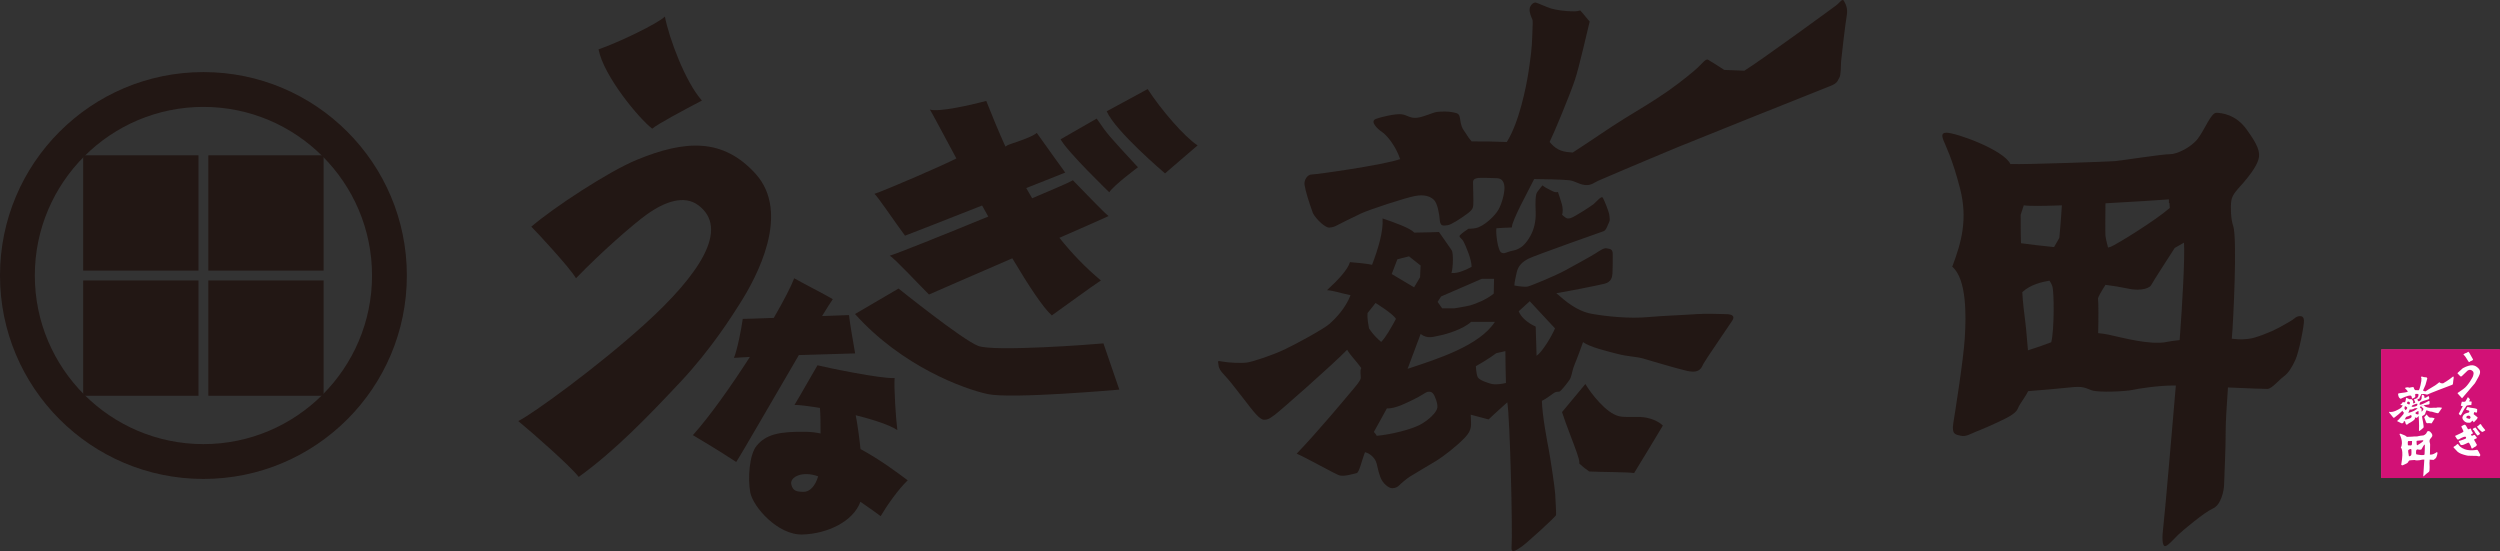 <?xml version="1.0" encoding="UTF-8"?><svg id="_レイヤー_2" xmlns="http://www.w3.org/2000/svg" viewBox="0 0 717.94 158.24"><rect x="0" y="0" width="717.94" height="158.24" fill="#333333" stroke="none"/><defs><style>.cls-1{fill:#fff;}.cls-2{fill:#221714;}.cls-3{fill:#d21176;}</style></defs><g id="_レイヤー_1-2"><path class="cls-2" d="M187.31,36.95c-3.76-2.82-14-15.18-15.42-22.77,5.96-2.08,17.11-7.47,19.05-9.43,1.17,6.12,5.83,18.73,10.63,24.12-5.57,2.94-12.7,6.73-14.26,8.08"/><path class="cls-2" d="M152.58,65.1c1.3,1.23,11.27,12,12.83,14.81,7.26-7.53,16.42-15.5,20.22-18.24,5.51-3.98,10.91-5.61,14.78-2.82,9.48,6.86-.02,20.36-14.9,33.91-13.75,12.52-32.66,26.2-36.68,28.16,4.02,3.31,14.9,12.85,17.37,16.04,10.37-7.47,19.95-17.4,29.23-27.3,8.94-9.55,14.89-19.09,17.11-22.59,4.66-7.35,14.78-25.89,4.34-37.28-9.22-10.06-19.89-9.73-34.09-3.86-8,3.31-23.72,13.59-30.2,19.16"/><path class="cls-2" d="M245.57,101.49c-.59-3.4-1.65-9.55-1.75-11.02-1,.03-3.99,.14-7.74,.29,1.32-2.16,2.38-3.84,3.08-4.85-2.26-1.34-8.75-4.65-11.08-6-.9,2.38-3.04,6.5-5.87,11.38-4.88,.18-8.69,.31-8.91,.28-.39,2.85-1.56,8.9-2.53,11.2,1.09-.08,2.67-.17,4.58-.27-5.39,8.39-11.49,17.01-16.37,22.46,2.33,1.35,8.16,4.9,12.44,7.71,1.74-2.65,10.58-18.08,17.99-30.7,8.37-.27,16.17-.48,16.17-.48"/><path class="cls-2" d="M260.67,137.94c-2.71-2.03-7.77-5.85-13.55-8.98-.42-3.99-.98-7.72-1.38-9.71,4.83,1.2,9.42,2.66,11.96,4.25-.39-2.69-1.04-12.49-.78-14.93-3.89,.24-19.18-2.94-22.16-3.67-1.17,1.96-5.31,9.3-6.61,11.39,1.04-.04,3.82,.28,7.32,.86,.14,1.8,.19,4.5,.17,7.33-1.39-.29-2.78-.46-4.12-.48-7.77-.12-11.54,.73-14.26,4.04-2.08,2.53-2.55,9.38-1.81,13.34,.78,4.16,7.91,12.34,15.03,12.12,7.11-.22,14.53-3.71,16.61-9.4,2.77,1.89,5.06,3.54,5.81,4.13,1.81-3.06,5.05-7.71,7.77-10.29m-29.81,3.3c-2.07,0-3.24-.24-3.63-2.2-.41-2.07,3.2-3.9,7.72-2.25-.8,2.81-2.44,4.45-4.09,4.45"/><path class="cls-2" d="M304.24,68.29c6.4-2.79,11.75-5.15,14.11-6.24-1.43-1.1-6.87-6.86-10.24-10.28-.89,.55-5.52,2.57-11.7,5.17-.58-.98-1.15-1.95-1.7-2.93,5.52-2.18,9.86-3.91,11.2-4.45,0,0-7-9.67-8.17-11.39-1.94,1.59-7.91,3.18-8.42,3.55-.1,.07-.31,.2-.59,.37-2.05-4.53-3.85-8.95-5.5-13.1-4.67,1.22-13.87,3.31-16.2,2.45,.58,.89,3.56,6.55,7.61,14.05-3.3,1.77-19.99,8.99-23.55,10.19,.65,.24,6.22,8.57,8.81,12,1.04-.37,11.44-4.45,22.13-8.66,.58,1.05,1.18,2.11,1.77,3.17-12.68,5.22-26.01,10.55-28.3,11.25,1.17,.49,8.55,8.45,11.28,11.14,1.05-.49,12.16-5.29,23.93-10.4,4.69,7.88,8.92,14.3,11.35,16.4,2.43-1.71,11.63-8.45,14.09-10.04-4.52-3.77-8.45-7.9-11.9-12.24"/><path class="cls-2" d="M304.58,40l10.36-5.95c3.19,4.66,3.16,4.57,11.85,13.99,0,0-6.85,5.07-8.24,7.17,0,0-11.98-11.54-13.98-15.21"/><path class="cls-2" d="M317.82,31.96l11.76-6.38c3.79,5.86,10.55,13.73,14.34,16.17l-9.35,8.04s-14.25-12.06-16.75-17.83"/><path class="cls-2" d="M245.54,90.18l12.5-7.32s18.32,14.74,22.88,16.48c4.55,1.74,33.35-.46,35.96-.73l4.56,13.28s-31.02,2.75-37.8,1.28c-6.78-1.46-24.52-7.87-38.09-22.98"/><path class="cls-2" d="M529.58,.31c-.54-.9-1.08,.34-2.28,1.24-1.19,.9-22.25,16.27-26.38,18.76l-5.75-.23s-4.02-2.6-4.67-2.94c-.65-.34-1.73,1.13-2.93,2.26-1.19,1.13-4.78,4.07-8.47,6.67-3.69,2.6-8.58,5.54-12.48,7.91-3.91,2.37-11.4,7.57-14.98,9.83-2.06-.23-1.73-.11-2.6-.34-.87-.23-2.39-.68-4.02-2.71,1.3-2.6,5.97-13.9,7.27-17.86,1.3-3.95,3.37-13.33,4.23-16.72-.65-.68-1.63-2.04-2.71-3.17-1.41,.34-1.52,.23-2.71,.23s-4.23-.34-5.64-.79c-1.41-.45-3.58-1.47-4.34-1.69-.76-.23-1.74,.79-1.85,1.81-.11,1.02,.54,2.49,.76,2.94,.22,.45,.11,1.36,0,4.86-.11,3.51-.41,5.74-1.06,10.15-.65,4.41-2.76,14.78-6.26,20.26-4.23-.17-6.03-.17-10.1-.17-1.3-1.53-1.3-1.87-2.28-3.22-.98-1.36-.92-3.33-1.25-4.18-.33-.85-1.52-.85-2.17-1.02-.65-.17-2.93-.23-4.23-.05-1.3,.17-3.91,1.52-5.86,1.69-1.96,.17-2.77-.85-4.4-1.02-1.63-.17-5.54,.68-7.33,1.36-1.79,.68,.49,2.88,1.79,3.73,1.3,.85,3.91,3.9,5.21,7.8-4.88,1.7-24.1,4.41-25.4,4.41s-2.28,1.69-2.05,3.02c.34,2.03,1.23,4.82,2.42,8.14,.98,1.78,3.54,4.17,4.68,4.09,1.14-.08,1.63-.34,2.28-.68,.65-.34,3.99-2.03,6.68-3.3,2.69-1.27,12.94-4.58,15.63-5.09,2.69-.51,4.4,.08,5.45,1.1,1.06,1.02,1.55,4.07,1.71,5.93,.16,1.87,1.22,1.44,2.2,1.36,.98-.08,3.58-1.78,5.46-3.14,1.87-1.36,1.87-1.86,1.95-2.8,.08-.93-.08-5.51-.08-6.44s.89-1.1,1.46-1.19c.57-.09,4.15,0,5.54,.08,1.38,.08,2.03,1.19,2.03,2.8s-.73,4.41-1.71,6.19c-.98,1.78-4.21,4.89-6.59,5.34-1.07,.2-2.04,.17-2.04,.17,0,0-1.95,1.27-2.44,1.87-.49,.59,.49,.68,1.14,2.03,.65,1.36,2.2,4.92,2.2,7.04-1.3,.68-3.74,1.95-5.78,1.78,.49-1.61,.57-5.76,.08-6.52-.49-.76-3.67-5.26-3.67-5.26,0,0-5.05,.17-7.08,.17-1.3-1.36-5.62-2.88-9.12-4.07,.25,3.64-1.14,8.39-3.01,13.31-1.55-.34-4.23-.59-6.35-.76-.65,2.12-3.18,4.92-6.59,8.05,2.12,.17,3.42,.76,6.76,1.44-1.46,3.81-4.4,6.78-6.02,8.22-1.63,1.44-9.36,5.68-12.94,7.37-3.59,1.7-9.04,3.48-10.67,3.73-1.63,.26-5.45,.08-7.16-.26-1.71-.34-1.22-.08-1.14,.93,.08,1.01,.57,1.78,1.71,2.97,1.14,1.19,2.36,2.71,5.37,6.61,3.01,3.9,4.64,6.1,5.94,6.19,1.3,.08,1.95-.59,3.09-1.36,1.14-.76,16.93-14.66,20.84-18.73,.98,1.7,2.2,2.71,4.07,5.26-.49,.76-.08,2.12-.16,2.88-.08,.76-1.46,2.37-2.77,3.9-1.3,1.53-9.2,11.1-15.63,17.8,2.44,1.02,10.75,5.68,12.13,6.19,1.39,.51,4.23-.42,5.05-.59,.81-.17,1.38-3.31,2.44-6.02,1.55,.34,2.68,1.69,3.09,2.54,.41,.85,.57,2.63,1.3,4.58,.73,1.95,2.44,3.22,3.42,3.22s1.63-.42,2.04-.85c.4-.43,1.95-1.78,3.01-2.46,1.06-.68,5.13-3.05,7.49-4.49,2.36-1.44,6.02-4.32,8.3-6.7,2.28-2.37,1.79-3.64,1.71-6.61l5.13,1.36s2.85-2.71,5.37-4.92c.76,4.23,1.58,36.96,1.22,41.79-.14,1.94,1.87,.34,3.01-.42,1.14-.76,9.69-8.48,9.77-8.99,.08-.51-.16-4.32-.24-6.02-.08-1.7-1.39-10.34-1.87-12.88-.49-2.54-1.87-9.83-1.95-13.9,.98-.42,3.01-1.95,3.5-2.29,.49-.34,1.06-.34,1.47-.34s2.52-2.71,3.01-3.47c.49-.76,.73-2.37,1.06-3.39,.33-1.02,1.14-2.71,2.77-7.37,1.95,1.44,7,2.63,9.93,3.39,2.93,.76,5.29,.76,7.16,1.27,1.87,.51,8.71,2.63,12.62,3.56,3.91,.93,4.31-.93,4.88-2.03,.57-1.1,7-10.42,8.22-12.29,1.22-1.87-.89-1.95-2.2-1.95s-4.89-.21-7.9,0c-4.2,.3-9.95,.48-13.92,.85-5.4,.51-12.05-.17-16.28-.93-4.23-.76-7.49-3.56-10.18-5.93,2.36-.34,11.81-2.2,13.84-2.71,2.04-.51,2.2-2.03,2.28-2.88,.08-.85,.08-4.07,.08-5.68s-1.06-1.44-1.79-1.61c-.73-.17-1.96,.68-3.26,1.52-1.3,.85-6.19,3.48-8.63,4.83-2.44,1.36-10.1,4.58-10.91,4.66-.81,.08-2.28-.08-3.66-.34,.08-1.27,.24-1.61,.65-3.65,.41-2.03,1.71-3.13,3.26-3.98,1.55-.85,21-7.71,21.74-7.97,.73-.25,1.22-1.86,1.55-2.54,.32-.68,.19-1.02,.08-2.04-.11-1.02-1.41-4.18-1.84-4.97-.43-.79-1.85,1.13-2.71,1.81-.87,.68-5.43,3.62-6.51,3.96-1.09,.34-1.3,.11-2.5-.9,.54-2.15-.32-3.73-1.19-6.55-1.08,.23-1.85-.45-2.82-.9-.98-.45-1.63-1.02-1.63-1.02,0,0-.98,1.13-1.52,1.92-.54,.79-.54,2.94-.44,5.65,.11,2.71-.43,5.31-1.95,7.69-1.52,2.37-2.93,3.16-4.67,3.5-1.74,.34-2.5,1.13-3.36,.45-.87-.68-1.52-5.31-1.3-6.89,0,0,3.15-.23,4.45-.23-.11-1.81,4.78-10.62,6.4-13.9,1.74,0,8.36,.11,10.09,.34,1.74,.23,2.6,1.13,4.45,1.36,1.84,.23,2.82-.79,3.91-1.24,1.08-.45,4.45-1.92,7.38-3.16,2.93-1.24,12.05-5.09,15.63-6.56s41.03-16.5,43.42-17.4c2.39-.9,2.17-1.58,2.72-2.37,.54-.79,.43-3.28,.54-4.75,.11-1.47,1.3-11.41,1.63-13.22,.33-1.81-.22-3.16-.76-4.07m-90.28,86.15l7.25,7.8c-.98,2.37-3.75,6.86-5.29,7.88-.08-2.63-.25-8.39-.25-8.39-2.6-1.19-4.31-2.88-4.88-4.41l3.17-2.88Zm-25.48-1.36l11.72-5.08h3.5l-.08,4.24c-1.96,1.7-5.45,3.05-6.76,3.39-1.3,.34-4.56,.85-4.56,.85h-3.5l-1.3-1.86,.98-1.53Zm-12.54-10.68l3.34-.85,3.34,2.63-.16,3.39-1.71,2.88-6.43-3.82,1.63-4.24Zm-8.14,19.83c-.16-1.1-.57-2.63-.41-4.41,.73-.85,2.28-2.88,2.28-2.88,0,0,5.13,3.14,5.86,4.58-1.47,2.71-2.85,5.17-4.23,6.61-2.28-1.87-3.5-3.9-3.5-3.9m19.62,22.8c-.16,1.27-2.44,3.56-5.05,4.92-2.6,1.36-8.39,2.8-12.37,3.14-.16-.51-.57-.76-.81-1.1,.65-1.1,2.93-5.34,3.74-6.78,2.36,.17,5.7-1.61,7.82-2.63,2.12-1.02,3.34-2.03,3.91-2.12,.57-.08,1.06-.08,1.55,.51,.49,.6,1.38,2.8,1.22,4.07m-8.55-11.19l3.74-10c2.03,1.53,3.74,.76,5.54,.42,1.79-.34,6.67-1.78,8.95-3.9h6.84c-4.44,6.85-16.42,10.63-25.07,13.48m25.48-4.49l2.6-.59c0,1.19,.08,7.03,.16,9.15-1.3,.34-3.17,.51-4.15,.26-.98-.26-3.42-1.02-3.91-1.87-.49-.85-.57-3.22-.57-3.22,3.26-1.78,5.86-3.73,5.86-3.73"/><path class="cls-2" d="M464.88,119.5c-3.65-.85-8.04-6.59-9.6-9.22l-6.7,8.06c.89,2.94,3.72,10,4.24,11.63,.52,1.63,.74,2.09,.74,3.18,.82,.78,2.09,1.78,2.83,2.25,2.76,.16,11.76,.16,12.88,.46,2.01-3.25,7.3-12.01,8.26-13.64-1.19-1.24-3.8-2.4-6.55-2.48-2.75-.08-4.45,.16-6.1-.23"/><path class="cls-2" d="M661.62,91.93c-.06-1.73-2.01-1.14-2.56-.61-.55,.52-2.52,1.65-4.6,2.78-2.08,1.13-6.76,3.04-8.7,3.2-1.94,.16-1.84,.27-4.84-.03,.47-4.95,1.59-29,.4-32.38-.66-1.87-.81-5.31-.54-7.25,.27-1.93,2.04-3.5,3.49-5.19,1.45-1.69,3.57-4.32,4.28-6.57,.71-2.25-.3-4.44-3.4-8.74-3.1-4.3-7.16-4.71-8.66-4.75-1.51-.04-3.34,4.81-5.3,7.4-1.96,2.59-6.15,4.54-8.03,4.49-1.88-.06-14.17,1.86-15.87,2-1.7,.14-25.25,.97-29.95,.84-1.9-4.1-15.69-9.04-18.38-9.01-1.61,.02-1.22,1.15-.82,2.24,.4,1.09,2.54,5.15,4.76,13.85,2.22,8.7,.42,15.34-2.26,22.39,4.2,3.58,4,14.15,3.6,20.51-.4,6.36-2.76,21.08-3.29,24.41-.53,3.33,.66,3.26,2.15,3.63,1.49,.37,3.03-.66,4.34-1.17,1.3-.5,5.22-2.12,8.61-3.85,3.38-1.74,3.25-2.55,3.76-3.51,.48-.9,2.16-3.22,2.64-4.28,3.11-.25,9.27-.75,12.04-1.07,3.78-.43,4.19,.12,6.22,.83,2.02,.71,9.99,.29,11.62-.1,1.62-.38,7.57-1.29,11.87-1.28,.18,0,.4,0,.65,0,0,.02,0,.04,0,.06-.48,5.65-3.17,37.16-3.59,40.39-.42,3.23-.33,5.66,.48,5.68,.81,.02,2.65-2.19,3.81-3.29,1.16-1.1,7.45-6.42,9.9-7.49,2.45-1.06,3.22-5.25,3.26-6.87,.05-1.62,.49-11.16,.46-15.7-.01-2.16,.29-7.11,.65-12.22,5.66,.24,10.75,.46,11.36,.42,1.29-.07,3.3-2.6,4.62-3.54,1.32-.94,2.33-2.53,3.37-4.76,1.03-2.24,2.54-9.75,2.48-11.48m-38.79-34.65c-.07,2.43,.17-.48,.25,2.43,0,.01,0,.02,0,.03-4.23,3.7-15.48,10.6-16.94,11.14-.22,.08-.49,.16-.79,.24-.39-1.51-.7-2.82-.74-3.36-.07-1.06-.03-6.01,0-9.35,7.94-.43,15.45-.93,18.21-1.13m-40.46,43.34c-.25-2.59-.47-5.83-.74-7.93-.26-2.11-.79-6.18-.88-8.61,0-.05,0-.11,0-.17,2.33-2.19,5.65-2.92,7.78-3.29,.3,.41,.61,.94,.83,1.6,.56,1.69,.57,12.52-.3,16.08-2.04,.79-4.46,1.64-6.68,2.32m-1.21-41.64c1.36,.25,5.61,.21,10.93,.01-.23,4.16-.72,9.35-.72,9.35l-1.52,2.64c-3.47-.36-7.05-.76-9.49-1.11,0-.02,0-.05,0-.07-.1-1.95-.09-8.1-.09-8.1,0,0,.36-1.12,.89-2.73m41.13,39.25c-5.03,.99-13.19-1.35-16.88-2.11-.85-.17-1.84-.32-2.89-.42,.1-3.56,.1-9.05-.04-9.87-.07-.39,1-2.2,2.14-4,2.44,.33,4.61,.68,6.01,.99,4.97,1.12,6.95-.44,7.12-.93,.17-.48,6.76-10.66,6.76-10.66l2.65-1.51c.33,3.91-.59,19.33-1.1,26.01-.05,.7-.1,1.35-.15,1.97-1.36,.14-2.61,.31-3.63,.51"/><path class="cls-2" d="M58.42,30.7c26.7,0,48.42,21.72,48.42,48.42s-21.72,48.42-48.42,48.42S10,105.82,10,79.12,31.72,30.7,58.42,30.7m0-10C26.15,20.7,0,46.86,0,79.12s26.15,58.42,58.42,58.42,58.42-26.15,58.42-58.42S90.68,20.7,58.42,20.7"/><rect class="cls-2" x="23.89" y="44.6" width="33.11" height="33.11"/><rect class="cls-2" x="59.83" y="44.6" width="33.1" height="33.11"/><rect class="cls-2" x="23.89" y="80.54" width="33.11" height="33.11"/><rect class="cls-2" x="59.83" y="80.54" width="33.1" height="33.11"/><rect class="cls-1" x="683.93" y="100.42" width="33.87" height="36.71"/><rect class="cls-3" x="683.79" y="100.28" width="34.15" height="37"/><path class="cls-1" d="M707.4,101.81s.46,.35,.74,.84l.73,1.16s.14,.28,.39,.1c0,0,.01-.13,.56-.32,.31-.1,.39-.35,.39-.35l-.98-1.75s-.17-.32-.38-.49c0,0-.56,.42-.95,.46,0,0-.32,.21-.49,.35"/><path class="cls-1" d="M705.75,107.1s-.07,.11,.07,.21l.74,.77s.25,.07,.35,0c0,0,1.58-1.54,1.68-1.61,.1-.07,.72-.59,1.47,.07,.53,.45,.21,1.23,.07,1.65,0,0-1.26,2.52-2.7,3.51-1.49,1.02-1.51,1.05-1.51,1.05,0,0-.21,.07-.14,.24l1.26,1.4,3.68-4.31s.6-.98,1.09-1.93c.46-.89,.7-1.72-.21-2.52-.91-.8-1.86-1.19-4.34,.11l-1.51,1.37Z"/><path class="cls-1" d="M706.97,115.35l-.28,1.15s.7,.28,1.02,.14c.32-.14,1.58-.38,2-.31l.1-.98s-.04,0-.42-.07c-.56-.1-1.82,.21-2.42,.07"/><path class="cls-1" d="M708.72,114.05s-1.61,2.77-2.63,4.8l.46,.45s.17-.07,.32-.32c.14-.24,.88-1.79,1.16-2,0,0,.7-1.3,1.05-1.61,0,0,.11-.53,.24-.7l-.59-.63Z"/><path class="cls-1" d="M711.52,119.87l-1.16-.94,.18-.6,.63,.18s.28,.07,.21-1.02c0,0-.42-.22-1.02-.28-.63-.07-1.23-.18-1.37-.25,0,0-.32-.1-.42-.07,0,0-.39,.6-.35,.81l.8,.21s.35,.28-.14,.6c0,0-1.3,.1-1.65,1.09,0,0-.31,.47,.21,1.08,.7,.84,1.3,.7,1.3,.7,0,0,.6,.07,.77-.07,.17-.14,.52-.52,.52-.52l.39,.49,.91-.95s.21-.35,.17-.45m-2.35,.42l-.81-.24s-.24-.45,.24-.63c.67-.24,.91,.25,.91,.46,0,0-.11,.35-.35,.42"/><path class="cls-1" d="M705.03,125.2s.49,.77,.63,.98l.39,.04s1.37-.91,2-.81c0,0,.21,.18,.14,.35,0,0,.04,.17-.28,.28,0,0-1.12,.46-1.68,.56,0,0-.24,.03-.07,.28l.49,.88s.25,.14,.7,0c0,0,.98-.38,1.37-.6,0,0,.28-.14,.39,.11,0,0,.53,.91,.63,1.4,0,0,.11,.28,.35,.07,0,0,.52-.39,.73-.46,.21-.07,.42-.32,.49-.53,0,0-.49-.88-.67-1.19,0,0-.31-.32,0-.42l.6-.28s.07-.14,0-.25l-.53-.67s-.1-.1-.35,0c0,0-.32,.21-.49,.18,0,0-.21-.07-.28-.28-.03-.1,.32-.21,.6-.42,0,0,0-.07-.14-.28-.14-.21-.28-.35-.49-1.02,0,0-.11-.1-.28,0-.18,.1-.46,.28-.6,.03-.14-.24-.42-.84-.67-1.09,0,0-.17-.18-.46-.03,0,0-.46,.28-.59,.32-.14,.04-.14,.24-.04,.38,.1,.14,.36,.81,.49,1.02,.11,.18-.14,.39-.28,.42,.22-.05-1.61,.77-2.1,1.02"/><path class="cls-1" d="M710.18,123.41s.28,.14,.35,.32c.07,.18,.42,.81,.88,1.26,0,0,.04,.14,.21,.04l.53-.35s.07-.14-.04-.32c-.1-.18-1.02-1.29-1.09-1.47-.07-.17-.21-.1-.32-.07l-.52,.28s-.11,.21,0,.31"/><path class="cls-1" d="M711.48,122.39s-.18,.03-.07,.24c.1,.21,.42,.66,1.26,1.33,0,0,.25,.14,.39,.03,.14-.1,.28-.21,.53-.31,0,0,.21-.07,.03-.28-.17-.21-.98-1.12-1.12-1.51,0,0-.24-.17-.32-.07-.1,.14-.59,.56-.7,.56"/><path class="cls-1" d="M705.98,127.65s1.19,2.21,5.19,1.54c0,0,.24-.07,.35,.07,.11,.14,.46,.67,.77,1.37,0,0-.04,.38-.28,.42-.24,.04-.63-.17-1.23-.14,0,0-1.61,0-2.03-.04-.42-.04-2-.46-2.49-.8-.49-.35-.25,0-1.61-1.51,0,0-.14-.17,.03-.28,.18-.1,.7-.38,.95-.74,0,0,.17-.07,.35,.1"/><path class="cls-1" d="M688.78,113.01s-.14,.11-.1,.28c0,0,.1,.66,.28,.87,.18,.21,.35,.42,.56,.32,.21-.11,1.89-.95,2.7-.88,0,0,.35-.07,.42,.7,0,0-.04,.24,.24,.14,.28-.11,.6-.28,.74-.49l-.04-.63s0-.17,.17-.21c.18-.04,.63,0,.74,.07,.11,.07,.14,1.01-.81,1.36h1.05s.11-.39,.35-.8c.24-.42,.31-.6,.31-.6,0,0,.91-.03,1.23,.1,.32,.14,.53,.04,.53,.04,0,0,.35-.25,7.04-2.77,0,0,.24-.07,.24-.35s.21-1.65,.21-1.65c0,0,.03-.28-.14-.42,0,0-1.3,1.09-2.91,2l-.6-.04-.49-.28s-1.04,.89-1.72,1.23c-.56,.28-2.24,1.4-2.24,1.4,0,0-.56-.07-.7-.28l.7-1.58,.53-1.89-.28-.32s-.53,.07-1.09-.14c0,0-.32-.21-.42,.1,0,0-.04,.17,.1,.28l-.03,.84s-.39,2.42-.77,2.66l-1.02-.04s-.39-.35-.35-.74c0,0-.17-.07-.28-.14,0,0-.46,.07-.7,.11,0,0-.18,.14-.46,.03-.28-.1-.8-.07-1.09,.11,0,0-.07,.11,.17,.28,0,0,.6,.56,.6,.84,0,0-.7,.21-1.54,.28,0,0-.84,.1-1.16,.17"/><path class="cls-1" d="M696.03,115.11c.81-.26,1.44-.45,1.44-.45l.17-.32s-.1-.49-.24-.63c0,0-.67,.53-.98,.56-.32,.04-.17-.25-.17-.25l-.14-.49s-.28,0-.42-.21c0,0-.21,.14-.24,.35-.04,.21,.21,1.16-.63,1.5l-.39,.07s-.24-.35-.14-.74l-.84,.07-.21,.18,.32,.66,.03,.23s-.59,.35-.88,.14l-.46,.91s.7-.42,1.65-.74l.56,.04s.31-.49,1.58-.89"/><path class="cls-1" d="M696.31,116.34l1.26-.21,.14-.21v-.67s-.1-.18-.32-.07c-.21,.11-1.12,.67-2.24,1.05,0,0-.39-.05-.6-.09,0,0-.53,.42-.63,.46-.1,.04-.84,.32-1.26,.21l-.32-.39-.56,1.02,.53,.21s.77-.1,1.16-.42l1.12-.03,.74-.63,.98-.23Z"/><path class="cls-1" d="M697.09,117.91c.32,.1,.7,.32,1.3,.32,0,0,1.33,.42,1.58,.42,0,0,.21,.07,.32-.07,.1-.14,.91-1.3,.91-1.3,0,0,.14-.24-.14-.24s-.98-.11-1.51,.07c0,0-.49-.07-1.02,0-.52,.07-.49,0-.81,0,0,0-.42-.06-.67-.12-.74-.18-1.09-.67-1.09-.67l-.74,.28,.91,.95,.95,.37Z"/><path class="cls-1" d="M695.58,119.16s-.04,.62,.07,1.04c.11,.42,.35,2,.35,2.17v.39c-.11,.17-.84,.77-1.12,.95-.28,.18-.21-.14-.21-.14,.11-1.51-.1-4.26-.1-4.26l-.04-1.47s-.46-.95-.28-2.1l.84-.42s-.84,1.58,.35,2.07c0,0-.11,.9,.14,1.79"/><path class="cls-1" d="M690.74,121.31c0,.27,.28,.6,.28,.6,0,0,.21,.14,.39-.07s.63-.42,.88-.56c.25-.14,1.12-.65,1.23-1.07l-.03-.33,.56,.12,.84-.8-.03-.32s-.52,.21-.7,.11c-.17-.11-.52,0-.49-.49l.53-.35s.28-.14,.52-.1l-.24-1.23s-.07,1.05-3.01,1.79l-.84,1.12s.98-.07,1.58-.49c0,0,.35-.14,.35,.35,0,.42-.56,.7-1.72,.88,0,0-.24-.04-.24-.25l-.35,.63s.52,.1,.52,.47"/><path class="cls-1" d="M690.29,118.54s.03,.28-.11,.42c-.14,.14-1.51,1.82-1.82,1.96l1.26,.63s.46,.04,.56-.14c0,0,.53-1.61,1.33-2.31,0,0,.17-1.33,1.37-2.98,0,0,.21-.49,.11-.95l-.39-.52s-.49-.04-.59,0c-.1,.03-.1,0-.1,0,0,0-.49-.32-.95-.42,0,0-.07,.94-.32,1.33l-.53,.46c-.1,.7-.67,1.15-.67,1.15-.49,.35-2.24,1.4-3.33,1.09,0,0-.07,.21,.07,.32,.14,.11,1.09,1.33,1.09,1.33,0,0,.18,.14,.35,0,.17-.14,2.35-1.71,2.59-2.45l.32-.6s.56-.52,.84-1.47l.35-.07,.35,.28-.04,.35s-.17,.21-.84,1.44l-.91,1.15Z"/><path class="cls-1" d="M690.01,115.47l.95,.11s.1,.32,1.05,.67l-.6,1.05s.04-.7-2.14-1.02c0,0,.49-.32,.74-.81"/><path class="cls-1" d="M690.53,116.67s-.28,.91,.49,1.16l-.59,.73s-.28-.17-.67-.77l.77-1.12Z"/><path class="cls-1" d="M696.14,117.12s-.46,1.23-.88,1.09l.04,1.51s.56-.49,.8-.49l.32-.32s.17-.66,.49-1.33l-.77-.46Z"/><path class="cls-1" d="M696.17,119.82l.7-.8s.63,.94,1.05,.91c.53-.04,1.23,.11,1.23,.28,0,0-.77,1.23-.84,1.37,0,0-.95-.14-1.3-.03l-.31-.25s-.07-.39-.24-.74c-.11-.23-.28-.74-.28-.74"/><path class="cls-1" d="M689.14,124.81s1.19,2.14,.31,3.75c0,0,.91,.35,.14,4.8,0,0-.14,.18,.35,.28,0,0,1.4-.59,1.47-.74,.07-.14,.46-.63,.49-.84,.04-.21-.07-.84-.31-2.2,0,0-.07-2.04-.14-2.67,0,0,0-.45,.21-.67,0,0-.17-1.16-1.19-1.54l-1.05-.42s-.49-.07-.28,.25"/><path class="cls-1" d="M690.68,125.44s.53,.07,2-.04c0,0,.91-.1,1.47-.07,0,0,.77-.21,1.75-.28,0,0,.77-.21,1.02-.88,0,0,.14-.63,.88-.25,0,0,1.19,.91,.49,1.65l-.42,.53s-.17,.25-.17,.6,.24,.7,.17,1.26c0,0-.06,3.85-.14,4.49-.11,.84,.07,1.12-.03,2.56,0,0-.04,.46-.25,.56-.21,.1-1.09,.84-1.26,1.05-.18,.21-.35,.42-.25-.46,.1-.87,.52-7.89,.39-8.72,0,0-.42-.66-.46-1.02,0,0-2.7,.28-4.56,.25l-.63-1.23Z"/><path class="cls-1" d="M691.1,127.72s.28,.38,3.12,.14c0,0,1.47-.84,1.93-1.47l.52,1.12s-.52,.21-.67,.46c-.14,.24-.63,1.09-.63,1.09,0,0-.14,.1-.49,.1,0,0-1.61-.23-2.1-.25-1.19-.04-1.4,.67-1.4,.67l-.28-1.86Z"/><path class="cls-1" d="M691.6,131.05s.42,.11,1.09-.45l.88-.25s.28,.18,1.58,.32c1.3,.14,1.37-.32,1.44-.45,.07-.14-.04,.1-.04,.1,0,0,1.23,.35,1.86,.21,.63-.14,1.4-.7,1.4-.7,0,0,.32-.04,.1,.73,0,0-.21,.84-.42,1.02-.18,.15-.6,.49-.6,.49,0,0-2.07-.17-3.29-.07,0,0-1.44,.42-2.17,.1,0,0-1.58,.07-1.89,.21l.07-1.26Z"/><path class="cls-1" d="M692.58,126.35s.14-.03,.1,.53c-.03,.56,.07,.98-.42,1.23l.04,.63s.21,.28,.21,.6c0,0,.07,1.47-.17,1.72l1.58-.21s-.14-.7-.07-1.44l.35-.56,.03-.74s-.28-.21-.25-1.19c0,0-.07-.42,.21-.56h-1.61Z"/></g></svg>